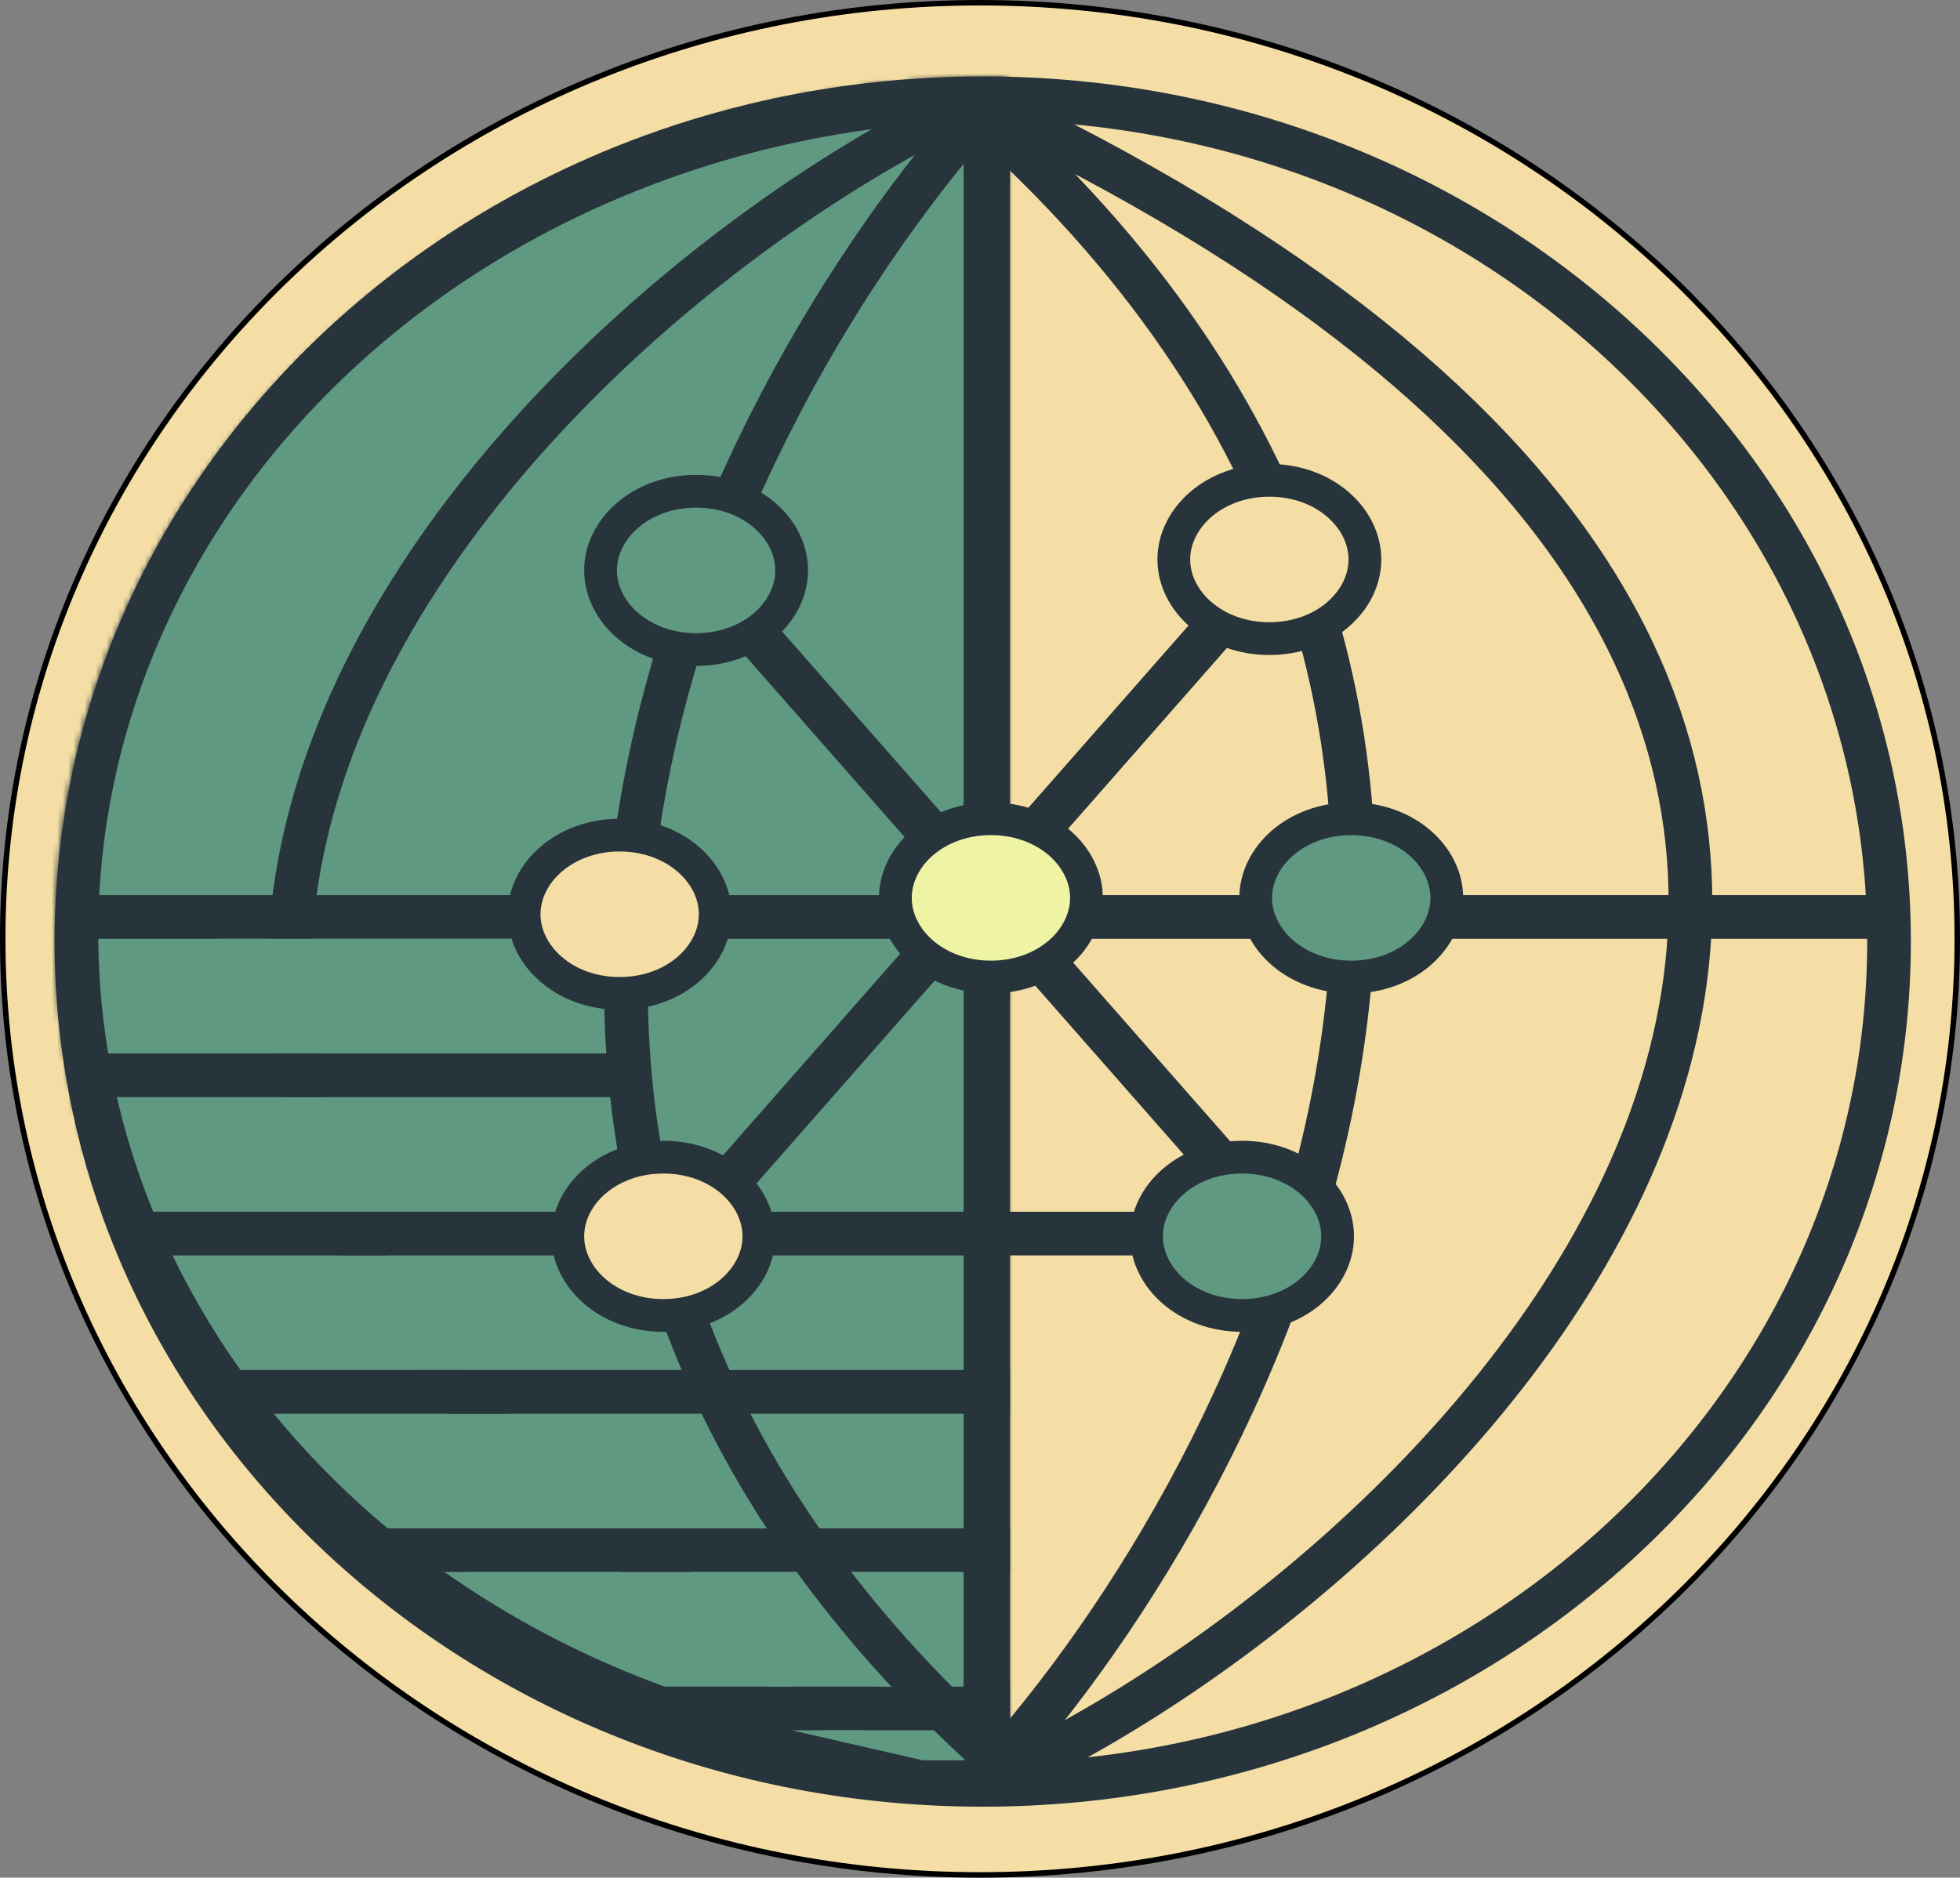 <svg width="359" height="344" viewBox="0 0 359 344" fill="none" xmlns="http://www.w3.org/2000/svg">
<rect x="0" y="0" width="359" height="344" fill="#808080" stroke="none"/>
<path d="M358.5 172C358.5 266.697 278.379 343.5 179.5 343.5C80.621 343.5 0.5 266.697 0.5 172C0.5 77.303 80.621 0.5 179.5 0.5C278.379 0.5 358.5 77.303 358.5 172Z" fill="#F4DEA5" stroke="black"/>
<path d="M346 172.5C346 257.569 271.948 327 180 327C88.052 327 14 257.569 14 172.5C14 87.431 88.052 18 180 18C271.948 18 346 87.431 346 172.5Z" stroke="#27343B" stroke-width="8"/>
<mask id="path-3-inside-1_1_80" fill="white">
<path d="M184.5 328C138.22 328 93.835 311.459 61.11 282.016C28.385 252.573 10 212.639 10 171C10 129.361 28.385 89.427 61.11 59.984C93.835 30.541 138.22 14 184.5 14L184.5 171L184.5 328Z"/>
</mask>
<path d="M184.5 328C138.22 328 93.835 311.459 61.11 282.016C28.385 252.573 10 212.639 10 171C10 129.361 28.385 89.427 61.11 59.984C93.835 30.541 138.22 14 184.5 14L184.5 171L184.5 328Z" fill="#609981" stroke="#27343B" stroke-width="16" mask="url(#path-3-inside-1_1_80)"/>
<line x1="181" y1="324" x2="181" y2="21" stroke="#27343B" stroke-width="8"/>
<line x1="17" y1="168" x2="185" y2="168" stroke="#27343B" stroke-width="8"/>
<line x1="198" y1="168" x2="348" y2="168" stroke="#27343B" stroke-width="8"/>
<path d="M66 284L185 284" stroke="#27343B" stroke-width="8"/>
<path d="M110.5 313L185 313" stroke="#27343B" stroke-width="8"/>
<path d="M181.5 325C231.667 269.667 301.9 131.7 181.5 22.5" stroke="#27343B" stroke-width="8"/>
<path d="M183.5 325.5C273 284 418.5 131 178 18" stroke="#27343B" stroke-width="8"/>
<path d="M179.129 18C89.629 59.5 -55.871 212.5 184.629 325.5" stroke="#27343B" stroke-width="8"/>
<rect x="40" y="172" width="90" height="21" fill="#609981"/>
<rect x="40" y="201" width="90" height="21" fill="#609981"/>
<rect x="48" y="230" width="90" height="21" fill="#609981"/>
<rect x="78" y="259" width="90" height="21" fill="#609981"/>
<path d="M86 288H176V306L175 309H162H141.5L114.5 306L86 288Z" fill="#609981"/>
<path d="M145 317H177V322V322.5H174.5H172H170.5H169L145 317Z" fill="#609981"/>
<line x1="223.995" y1="213.64" x2="136.995" y2="114.64" stroke="#27343B" stroke-width="8"/>
<line x1="130.995" y1="219.36" x2="244.306" y2="90.36" stroke="#27343B" stroke-width="8"/>
<path d="M265 164.5C265 172.08 257.628 179 247.5 179C237.372 179 230 172.08 230 164.5C230 156.92 237.372 150 247.5 150C257.628 150 265 156.92 265 164.5Z" fill="#609981" stroke="#27343B" stroke-width="6"/>
<path d="M250 102.5C250 110.08 242.628 117 232.5 117C222.372 117 215 110.08 215 102.5C215 94.919 222.372 88 232.5 88C242.628 88 250 94.919 250 102.5Z" fill="#F4DEA5" stroke="#27343B" stroke-width="6"/>
<path d="M199 164.5C199 172.08 191.628 179 181.5 179C171.372 179 164 172.08 164 164.5C164 156.92 171.372 150 181.5 150C191.628 150 199 156.92 199 164.5Z" fill="#EFF4A5" stroke="#27343B" stroke-width="6"/>
<path d="M245 226.5C245 234.08 237.628 241 227.5 241C217.372 241 210 234.08 210 226.5C210 218.92 217.372 212 227.5 212C237.628 212 245 218.92 245 226.5Z" fill="#609981" stroke="#27343B" stroke-width="6"/>
<path d="M181.129 18.5C130.963 73.833 60.729 211.8 181.129 321" stroke="#27343B" stroke-width="8"/>
<path d="M131 167.5C131 175.08 123.628 182 113.5 182C103.372 182 96 175.08 96 167.5C96 159.92 103.372 153 113.5 153C123.628 153 131 159.92 131 167.5Z" fill="#F4DEA5" stroke="#27343B" stroke-width="6"/>
<path d="M145 104.5C145 112.08 137.628 119 127.5 119C117.372 119 110 112.08 110 104.5C110 96.919 117.372 90 127.5 90C137.628 90 145 96.919 145 104.5Z" fill="#609981" stroke="#27343B" stroke-width="6"/>
<line x1="17" y1="197" x2="115" y2="197" stroke="#27343B" stroke-width="8"/>
<line x1="26" y1="226" x2="212" y2="226" stroke="#27343B" stroke-width="8"/>
<path d="M139 226.5C139 234.08 131.628 241 121.5 241C111.372 241 104 234.08 104 226.5C104 218.92 111.372 212 121.5 212C131.628 212 139 218.92 139 226.5Z" fill="#F4DEA5" stroke="#27343B" stroke-width="6"/>
<path d="M40 255L185 255" stroke="#27343B" stroke-width="8"/>
</svg>
